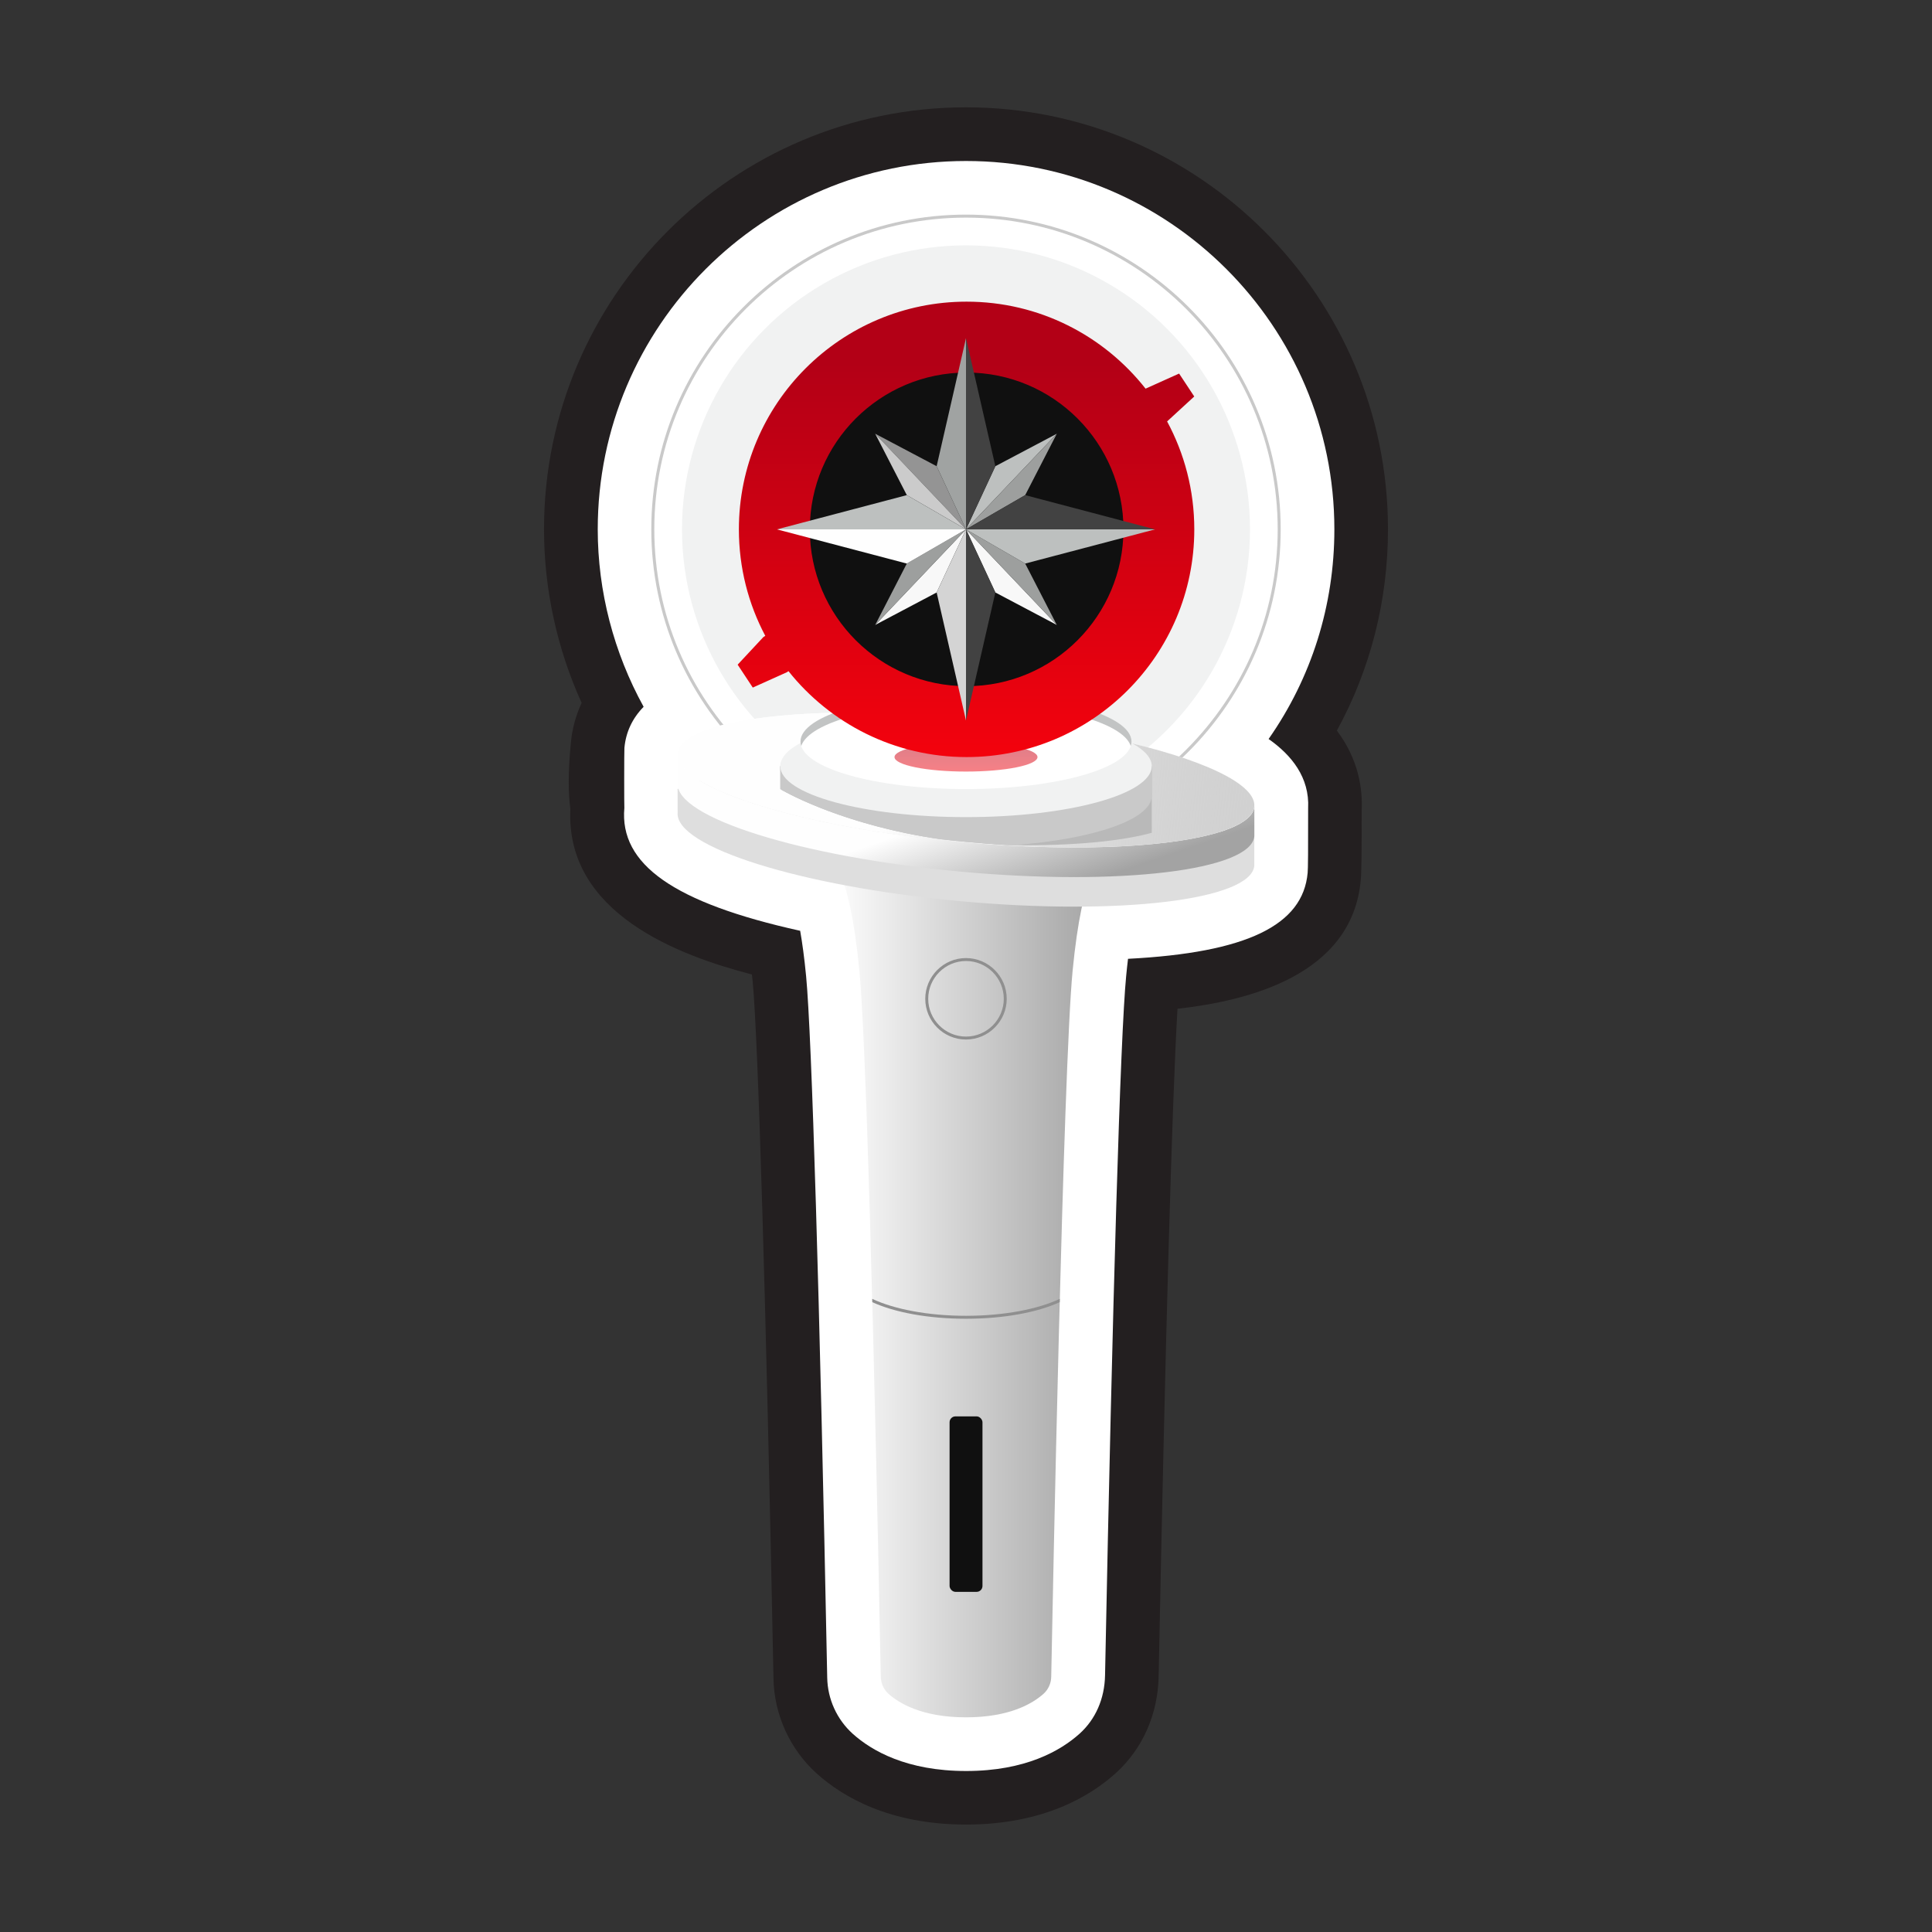 <?xml version="1.0" encoding="UTF-8"?><svg id="b" xmlns="http://www.w3.org/2000/svg" width="36" height="36" xmlns:xlink="http://www.w3.org/1999/xlink" viewBox="0 0 36 36"><rect x="0" y="0" width="36" height="36" fill="#333333" stroke="none"/><defs><linearGradient id="c" x1="15.475" y1="24.006" x2="20.525" y2="24.006" gradientUnits="userSpaceOnUse"><stop offset="0" stop-color="#fefefe"/><stop offset="1" stop-color="#a3a3a3"/></linearGradient><linearGradient id="d" x1="18.089" y1="15.105" x2="18.727" y2="16.977" gradientUnits="userSpaceOnUse"><stop offset="0" stop-color="#fefefe"/><stop offset="1" stop-color="#a3a3a3"/></linearGradient><linearGradient id="e" x1="16.467" y1="14.369" x2="23.668" y2="15.137" gradientTransform="translate(30.818 -4.726) rotate(84.73)" gradientUnits="userSpaceOnUse"><stop offset="0" stop-color="#fefefe"/><stop offset="1" stop-color="#a3a3a3" stop-opacity=".5"/></linearGradient><linearGradient id="f" x1="18" y1="14.429" x2="18" y2="13.788" gradientUnits="userSpaceOnUse"><stop offset="0" stop-color="#f5020d"/><stop offset="1" stop-color="#b30016"/></linearGradient><linearGradient id="g" y1="14.278" x2="18" y2="6.752" xlink:href="#f"/></defs><path d="M24.91,13.615c.626-1.143.953-2.424.953-3.752,0-4.336-3.527-7.863-7.863-7.863s-7.863,3.527-7.863,7.863c0,1.111.241,2.219.701,3.235-.108.231-.176.48-.2.739-.057.574-.047.966-.01,1.237-.093,1.946,2.021,2.731,3.383,3.084.005.041.009.084.014.128.102,1.078.248,5.936.388,12.991.012.674.306,1.32.808,1.772.482.433,1.356.949,2.78.949,1.425,0,2.3-.518,2.784-.953.506-.456.792-1.101.805-1.813.123-6.231.251-10.74.351-12.435,1.312-.147,3.257-.622,3.415-2.401q.019-.147.017-1.285c.021-.416-.06-.962-.461-1.496Z" fill="#231f20" stroke-width="0"/><path d="M23.638,13.771c.798-1.139,1.226-2.487,1.226-3.908,0-3.784-3.079-6.863-6.863-6.863s-6.863,3.079-6.863,6.863c0,1.156.299,2.298.855,3.307-.211.216-.331.472-.358.766-.005.05-.005,1.113-.001,1.118-.094,1.052.922,1.769,3.276,2.29.038.217.077.494.111.848.105,1.102.252,5.97.393,13.069.007.398.179.778.476,1.046.352.316,1.006.693,2.112.693s1.76-.377,2.115-.696c.294-.265.466-.645.474-1.09.14-7.053.286-11.921.393-13.023.011-.112.022-.221.035-.325,2.217-.114,3.26-.628,3.347-1.602q.011-.08.009-1.203c.029-.575-.31-.991-.734-1.289Z" fill="#fff" stroke-width="0"/><path d="M15.475,16.011s.351.131.539,2.084c.175,1.817.371,11.767.398,13.149.002.121.053.236.143.317.197.177.627.439,1.445.439s1.248-.262,1.445-.439c.09-.081.141-.196.143-.317.026-1.381.223-11.331.398-13.149.188-1.954.539-2.084.539-2.084h-5.051Z" fill="url(#c)" stroke-width="0"/><circle cx="18" cy="9.864" r="5.836" fill="#fff" stroke-width="0"/><circle cx="18" cy="9.864" r="5.292" fill="#f1f2f2" stroke-width="0"/><circle cx="18" cy="9.864" r="3.298" fill="#101010" stroke-width="0"/><path d="M18,15.727c-3.233,0-5.864-2.63-5.864-5.864s2.63-5.864,5.864-5.864,5.864,2.63,5.864,5.864-2.63,5.864-5.864,5.864ZM18,4.055c-3.203,0-5.808,2.606-5.808,5.808s2.606,5.808,5.808,5.808,5.808-2.606,5.808-5.808-2.606-5.808-5.808-5.808Z" fill="#c9c9c9" stroke-width="0"/><path d="M21.461,14.828c-.713-.125-4.183-.492-5.992-.504-.962-.006-.931.379-.931.379,0,0,1.737,1.047,4.582,1.047s3.654-.692,2.341-.922Z" fill="#929292" stroke-width="0"/><path d="M23.372,16.09v-.51l-.599-.06c-.877-.444-2.628-.852-4.667-1.04-1.909-.176-3.606-.116-4.588.119l-.666-.066-.226.171.001.437c-.059.638,2.299,1.378,5.266,1.651,2.967.274,5.42-.022,5.479-.66.001-.014.001-.028,0-.042Z" fill="#dedede" stroke-width="0"/><path d="M17.894,15.689c-2.902-.268-5.221-.981-5.266-1.609v.51c-.059.638,2.299,1.378,5.266,1.651,2.967.274,5.42-.022,5.479-.66.001-.014.001-.028,0-.042v-.51c-.059.638-2.512.934-5.479.66Z" fill="url(#d)" stroke-width="0"/><ellipse cx="18" cy="14.533" rx="1.161" ry="5.395" transform="translate(1.875 31.122) rotate(-84.73)" fill="#fff" stroke-width="0"/><ellipse cx="18" cy="14.533" rx="1.161" ry="5.395" transform="translate(1.875 31.122) rotate(-84.73)" fill="url(#e)" stroke-width="0"/><path d="M17.527,15.637c.166.019.334.036.504.052.231.021.458.039.681.053.134.005.27.008.409.008,1.07,0,1.851-.098,2.341-.232v-1.242h-6.923s.009.19.018.438c.149.086,1.223.672,2.969.923Z" fill="#b9b9b9" stroke-width="0"/><path d="M18.03,15.689c.237.022.469.039.699.054.049.002.097.004.146.005,1.488-.106,2.586-.477,2.586-.919v-.552h-6.923v.427s1.101.662,2.984.933c.167.019.336.036.507.052Z" fill="#c9c9c9" stroke-width="0"/><ellipse cx="18" cy="14.276" rx="3.461" ry=".95" fill="#f1f2f2" stroke-width="0"/><ellipse cx="18" cy="13.818" rx="3.084" ry=".885" fill="#fff" stroke-width="0"/><path d="M18,13.099c1.606,0,2.924.352,3.07.802.009-.027.014-.055.014-.083,0-.489-1.381-.885-3.084-.885s-3.084.396-3.084.885c0,.028.005.056.014.083.145-.45,1.464-.802,3.07-.802Z" fill="#c2c4c4" stroke-width="0"/><ellipse cx="18" cy="14.107" rx="1.332" ry=".27" fill="url(#f)" opacity=".5" stroke-width="0"/><path d="M21.748,7.852l.505-.464-.282-.427-.625.281c-.777-.987-1.981-1.621-3.335-1.621-2.343,0-4.243,1.9-4.243,4.243,0,.717.178,1.392.492,1.984l-.036.023-.479.514.282.427.631-.284.034-.022c.777.975,1.975,1.601,3.319,1.601,2.343,0,4.243-1.9,4.243-4.243,0-.728-.184-1.413-.507-2.012ZM18.012,12.786c-1.614,0-2.922-1.308-2.922-2.922s1.308-2.922,2.922-2.922,2.922,1.308,2.922,2.922-1.308,2.922-2.922,2.922Z" fill="url(#g)" stroke-width="0"/><polygon points="17.453 8.687 16.308 8.082 18 9.864 17.453 8.687" fill="#949494" stroke-width="0"/><polygon points="17.453 8.687 18 9.864 18 6.3 17.453 8.687" fill="#a0a3a2" stroke-width="0"/><polygon points="16.308 8.082 16.897 9.226 18 9.864 16.308 8.082" fill="#cbcbcb" stroke-width="0"/><polygon points="16.897 9.226 14.477 9.864 18 9.864 16.897 9.226" fill="#bdc0bf" stroke-width="0"/><polygon points="17.453 11.04 16.308 11.645 18 9.864 17.453 11.04" fill="#f8f8f8" stroke-width="0"/><polygon points="17.453 11.04 18 9.864 18 13.427 17.453 11.04" fill="#d4d4d4" stroke-width="0"/><polygon points="16.308 11.645 16.897 10.501 18 9.864 16.308 11.645" fill="#9d9f9e" stroke-width="0"/><polygon points="16.897 10.501 14.477 9.864 18 9.864 16.897 10.501" fill="#fefefe" stroke-width="0"/><polygon points="18.547 8.687 19.692 8.082 18 9.864 18.547 8.687" fill="#bdc0bf" stroke-width="0"/><polygon points="18.547 8.687 18 9.864 18 6.3 18.547 8.687" fill="#424242" stroke-width="0"/><polygon points="19.692 8.082 19.103 9.226 18 9.864 19.692 8.082" fill="#9d9f9e" stroke-width="0"/><polygon points="19.103 9.226 21.523 9.864 18 9.864 19.103 9.226" fill="#424242" stroke-width="0"/><polygon points="18.547 11.04 19.692 11.645 18 9.864 18.547 11.04" fill="#f8f8f8" stroke-width="0"/><polygon points="18.547 11.04 18 9.864 18 13.427 18.547 11.04" fill="#424242" stroke-width="0"/><polygon points="19.692 11.645 19.103 10.501 18 9.864 19.692 11.645" fill="#9d9f9e" stroke-width="0"/><polygon points="19.103 10.501 21.523 9.864 18 9.864 19.103 10.501" fill="#bdc0bf" stroke-width="0"/><path d="M18,19.37c-.419,0-.759-.341-.759-.759s.341-.759.759-.759.759.341.759.759-.341.759-.759.759ZM18,17.907c-.388,0-.704.316-.704.704s.316.704.704.704.704-.316.704-.704-.316-.704-.704-.704Z" fill="#8f8f8f" stroke-width="0"/><rect x="17.694" y="26.392" width=".613" height="3.27" rx=".11" ry=".11" fill="#101010" stroke-width="0"/><path d="M19.746,24.264c.001-.021.001-.041.002-.062-.407.192-1.039.316-1.748.316s-1.341-.124-1.748-.316c.001.021.001.041.002.062.414.19,1.038.309,1.746.309s1.332-.119,1.746-.309Z" fill="#8f8f8f" stroke-width="0"/></svg>